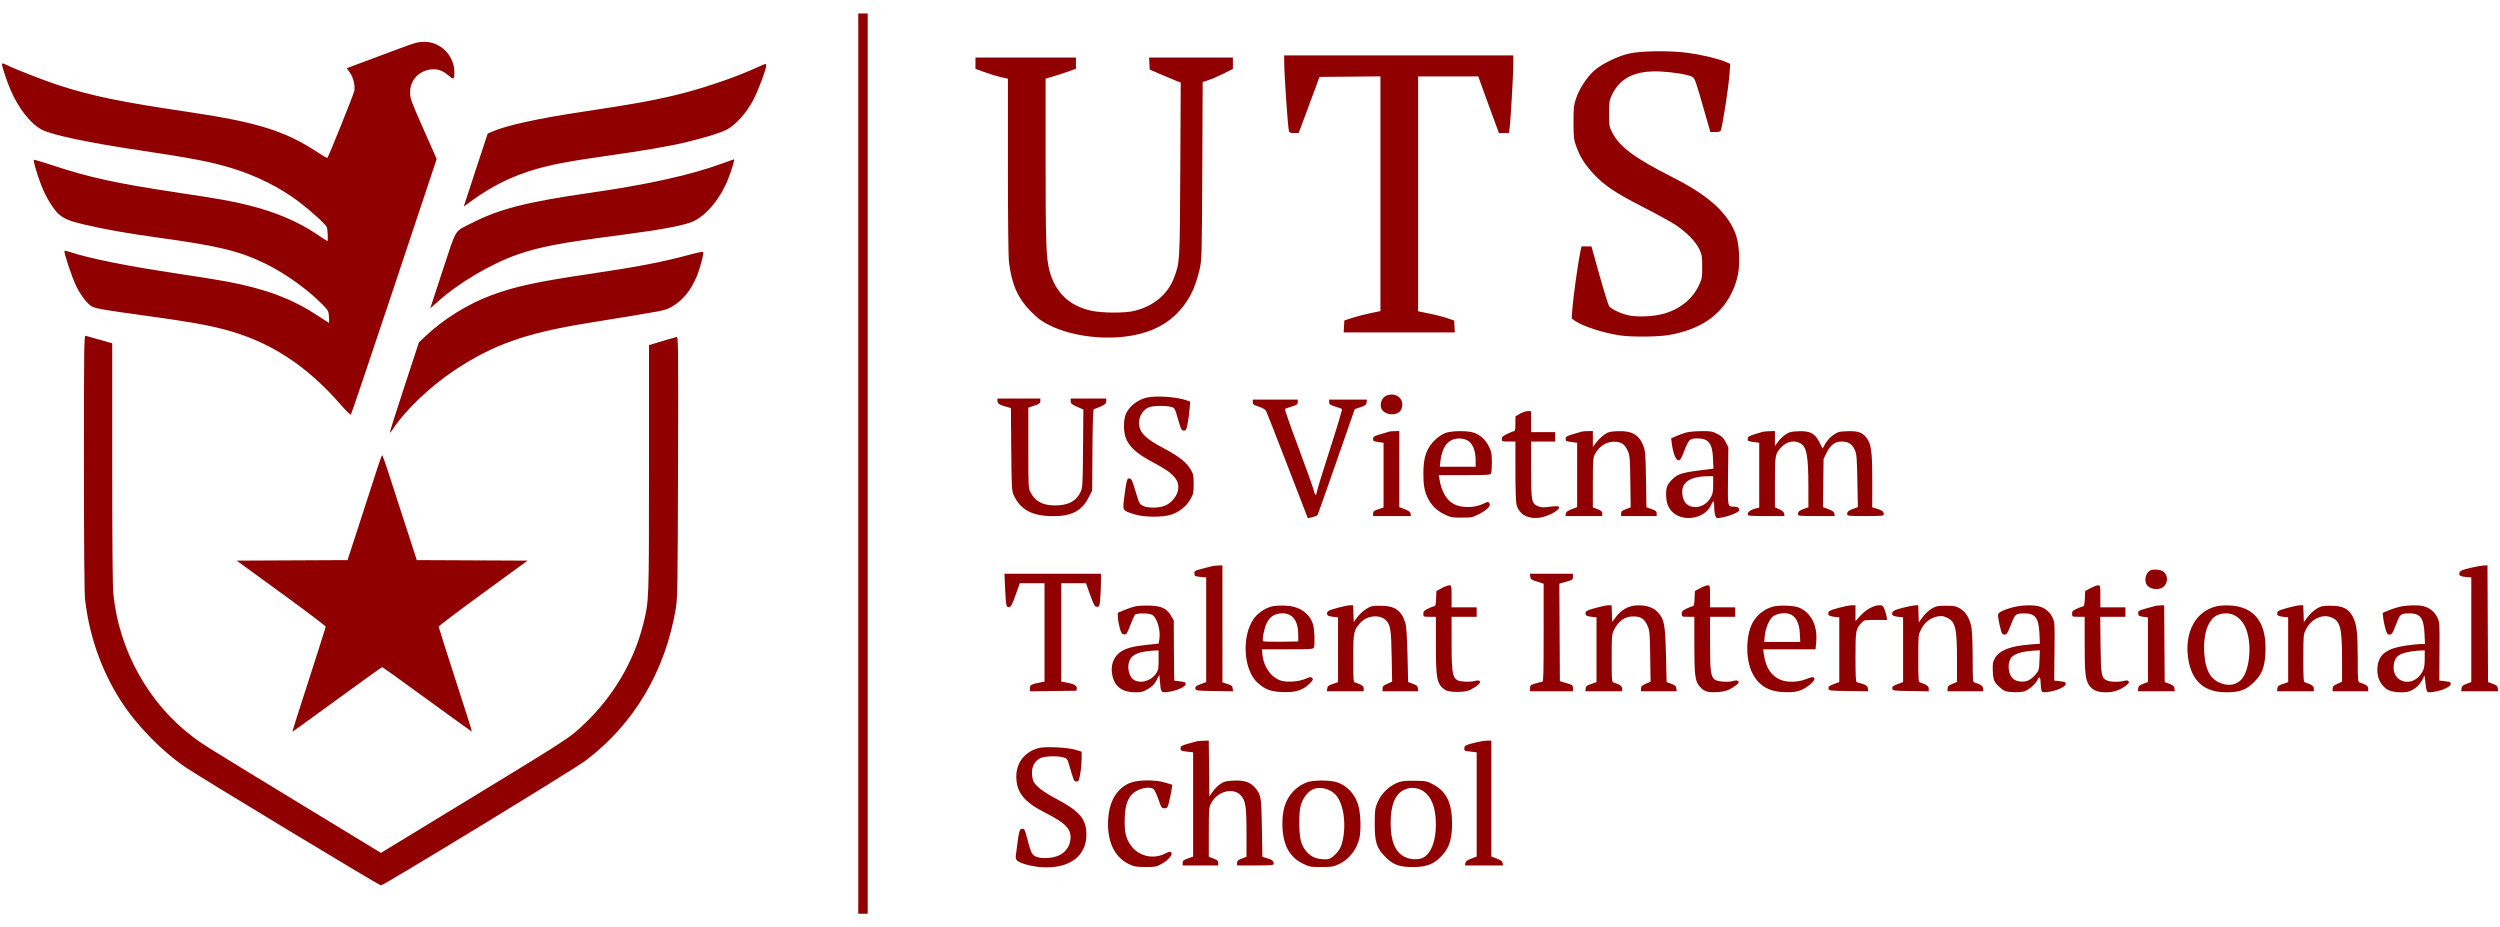 <svg width="151" height="56" viewBox="0 0 151 56" fill="none" xmlns="http://www.w3.org/2000/svg">
<path fill-rule="evenodd" clip-rule="evenodd" d="M51.84 28V55.188H52.124H52.409V28V0.812H52.124H51.84V28ZM24.189 2.907C23.633 3.116 22.674 3.474 22.059 3.703L20.941 4.119L21.123 4.37C21.335 4.664 21.46 5.17 21.399 5.495C21.362 5.698 19.846 9.466 19.772 9.54C19.756 9.556 19.48 9.396 19.159 9.184C17.234 7.913 15.524 7.379 11.422 6.769C7.233 6.147 5.605 5.811 3.533 5.145C2.744 4.892 0.9 4.174 0.444 3.942C0.281 3.86 0.134 3.813 0.118 3.84C0.079 3.903 0.385 4.843 0.633 5.422C1.114 6.544 1.838 7.466 2.525 7.831C3.127 8.15 5.347 8.619 8.452 9.082C11.564 9.546 12.747 9.775 13.985 10.152C15.474 10.605 16.909 11.322 18.048 12.182C18.771 12.728 19.672 13.548 19.738 13.72C19.792 13.864 19.823 14.564 19.775 14.564C19.764 14.564 19.472 14.374 19.128 14.142C18.005 13.386 16.644 12.807 15.056 12.409C14.001 12.145 13.281 12.016 10.632 11.618C7.037 11.077 5.372 10.713 3.211 9.997C2.587 9.791 2.064 9.636 2.047 9.652C1.997 9.703 2.228 10.504 2.493 11.194C2.761 11.889 3.24 12.674 3.564 12.947C3.89 13.222 4.208 13.352 5.04 13.551C6.26 13.841 7.684 14.095 9.475 14.341C13.238 14.858 14.48 15.161 16.099 15.959C17.274 16.538 18.663 17.544 19.523 18.439C19.829 18.757 19.851 18.802 19.87 19.143C19.882 19.344 19.883 19.508 19.872 19.508C19.861 19.508 19.551 19.308 19.183 19.064C17.652 18.05 16.077 17.457 13.725 17.009C13.258 16.92 11.909 16.703 10.727 16.526C7.674 16.068 5.447 15.621 4.229 15.222C4.061 15.167 3.911 15.135 3.895 15.151C3.834 15.213 4.331 16.714 4.593 17.258C4.881 17.855 5.282 18.373 5.573 18.524C5.796 18.64 6.419 18.744 8.968 19.093C11.334 19.418 12.429 19.609 13.497 19.885C16.251 20.597 18.495 22.043 20.591 24.456C20.894 24.806 21.166 25.068 21.194 25.039C21.223 25.01 22.4 21.526 23.811 17.296L26.375 9.604L25.573 7.79C24.84 6.133 24.77 5.944 24.769 5.597C24.765 4.862 25.264 4.297 26.006 4.195C26.393 4.141 26.752 4.26 27.081 4.551C27.398 4.831 27.444 4.807 27.444 4.367C27.444 3.358 26.613 2.52 25.617 2.525C25.265 2.527 25.042 2.586 24.189 2.907ZM98.451 3.222C97.754 3.368 96.761 3.847 96.29 4.264C95.848 4.655 95.384 5.368 95.194 5.946C95.055 6.369 95.038 6.527 95.04 7.403C95.041 8.305 95.055 8.423 95.209 8.85C95.438 9.484 95.715 9.924 96.246 10.498C96.897 11.201 97.549 11.638 99.238 12.504C100.062 12.927 100.947 13.413 101.204 13.584C101.866 14.026 102.429 14.6 102.639 15.048C102.795 15.383 102.812 15.489 102.812 16.117C102.812 16.771 102.799 16.841 102.609 17.244C102.21 18.089 101.417 18.711 100.411 18.969C99.857 19.111 99.029 19.154 98.487 19.07C98.02 18.996 97.388 18.718 97.197 18.503C97.147 18.445 96.885 17.607 96.614 16.64L96.123 14.881H95.823H95.523L95.45 15.214C95.33 15.761 95.02 17.973 94.972 18.626L94.928 19.234L95.123 19.374C95.588 19.706 96.885 20.125 97.874 20.263C98.593 20.363 100.139 20.348 100.797 20.235C102.659 19.914 103.913 19.075 104.585 17.701C104.958 16.938 105.083 16.29 105.039 15.36C104.996 14.481 104.838 13.962 104.424 13.341C103.781 12.378 102.767 11.591 101.031 10.71C98.707 9.532 97.816 8.869 97.371 7.988C97.198 7.647 97.187 7.578 97.187 6.864C97.187 6.173 97.203 6.071 97.355 5.744C97.845 4.697 98.765 4.249 100.284 4.318C101.047 4.353 101.924 4.497 102.205 4.635C102.368 4.715 102.402 4.813 103.01 6.943L103.304 7.973H103.607C103.841 7.973 103.917 7.948 103.941 7.862C104.087 7.353 104.407 5.247 104.467 4.41L104.506 3.857L104.196 3.724C103.759 3.536 102.747 3.299 101.908 3.188C100.883 3.052 99.179 3.069 98.451 3.222ZM77.563 3.616C77.564 4.467 77.781 7.68 77.855 7.926C77.879 8.009 77.955 8.037 78.162 8.037H78.437L78.599 7.609C78.688 7.374 78.971 6.611 79.229 5.914L79.697 4.646L81.537 4.629L83.378 4.612V11.701V18.789L82.73 18.925C82.373 19 81.883 19.129 81.639 19.211L81.197 19.36L81.178 19.719L81.159 20.078H84.515H87.871L87.852 19.719L87.833 19.361L87.486 19.241C87.137 19.121 86.696 19.011 86.016 18.875L85.653 18.802V11.708V4.614L87.47 4.615L89.287 4.616L89.532 5.296C89.666 5.671 89.947 6.44 90.156 7.007L90.534 8.037H90.835H91.135L91.177 7.774C91.234 7.414 91.403 4.514 91.403 3.87L91.404 3.347H84.484H77.563L77.563 3.616ZM58.918 3.816V4.159L59.471 4.36C59.776 4.47 60.216 4.604 60.451 4.658L60.878 4.755V10.026C60.878 13.274 60.903 15.503 60.943 15.834C61.108 17.187 61.48 18.024 62.266 18.814C62.712 19.262 62.909 19.407 63.406 19.653C64.622 20.256 66.401 20.52 67.958 20.329C69.24 20.172 70.227 19.752 70.963 19.052C71.748 18.304 72.176 17.502 72.462 16.244C72.586 15.698 72.593 15.441 72.617 10.313L72.641 4.952L72.985 4.843C73.174 4.783 73.585 4.606 73.897 4.449L74.466 4.164V3.819V3.474H71.935H69.404L69.423 3.838L69.442 4.202L70.105 4.488C70.47 4.645 70.892 4.822 71.042 4.881L71.316 4.988L71.289 10.236C71.26 15.888 71.263 15.835 70.918 16.76C70.536 17.784 69.661 18.51 68.474 18.786C67.919 18.915 66.611 18.91 65.96 18.777C64.597 18.498 63.726 17.666 63.377 16.31C63.187 15.572 63.153 14.575 63.153 9.675L63.153 4.753L63.611 4.617C63.863 4.543 64.276 4.408 64.528 4.318L64.986 4.154V3.814V3.474H61.952H58.918V3.816ZM45.774 4.052C44.604 4.592 42.853 5.207 41.385 5.595C39.825 6.006 38.45 6.263 35.284 6.736C32.499 7.153 30.585 7.572 29.708 7.958L29.457 8.068L28.735 10.255C28.339 11.457 28.014 12.451 28.014 12.463C28.013 12.474 28.134 12.393 28.281 12.281C29.282 11.525 30.321 10.943 31.362 10.553C32.706 10.05 33.769 9.823 36.734 9.402C38.871 9.099 40.492 8.82 41.411 8.598C42.585 8.315 43.545 8.018 43.895 7.831C44.446 7.537 45.098 6.807 45.501 6.033C45.809 5.442 46.278 4.188 46.278 3.957C46.278 3.824 46.26 3.828 45.774 4.052ZM43.687 9.85C41.758 10.564 39.215 11.131 35.628 11.649C31.813 12.199 30.182 12.615 28.518 13.46C27.411 14.022 27.601 13.717 26.745 16.307C26.331 17.562 25.991 18.599 25.991 18.611C25.99 18.623 26.154 18.483 26.354 18.299C27.624 17.13 29.649 15.926 31.293 15.361C32.679 14.885 33.855 14.667 37.809 14.152C40.026 13.863 41.427 13.591 41.908 13.355C42.725 12.954 43.55 11.93 43.998 10.762C44.232 10.152 44.387 9.62 44.331 9.624C44.307 9.626 44.017 9.728 43.687 9.85ZM41.697 15.372C40.044 15.823 38.505 16.119 35.502 16.563C32.414 17.02 31.059 17.315 29.663 17.839C28.238 18.372 26.803 19.266 25.693 20.311L25.301 20.68L24.41 23.396C23.919 24.89 23.53 26.125 23.544 26.139C23.558 26.153 23.65 26.043 23.747 25.894C24.491 24.759 26.012 23.316 27.494 22.337C29.811 20.807 31.777 20.114 35.534 19.506C40.348 18.725 40.122 18.768 40.523 18.554C41.212 18.186 41.746 17.538 42.108 16.631C42.301 16.147 42.507 15.364 42.473 15.237C42.46 15.189 42.209 15.232 41.697 15.372ZM5.07 27.945C5.071 32.887 5.094 35.841 5.137 36.207C5.391 38.406 6.117 40.475 7.272 42.291C8.219 43.78 9.779 45.383 11.232 46.36C12.201 47.011 22.9 53.477 23.008 53.477C23.178 53.477 34.641 46.489 35.363 45.945C38.288 43.74 40.184 40.544 40.82 36.746C40.922 36.14 40.934 35.374 40.953 28.201C40.973 20.659 40.969 20.323 40.861 20.354C40.799 20.372 40.535 20.447 40.274 20.521C40.013 20.596 39.665 20.7 39.5 20.753L39.199 20.849V28.298C39.199 36.389 39.203 36.293 38.843 37.728C38.284 39.956 37.036 42.069 35.315 43.702C34.342 44.626 34.635 44.437 26.253 49.539L23.009 51.514L18.827 48.969C12.411 45.065 12.284 44.986 11.643 44.502C8.959 42.478 7.164 39.235 6.843 35.827C6.801 35.391 6.777 32.431 6.777 27.932L6.777 20.734L6.034 20.524C5.626 20.409 5.242 20.3 5.181 20.284C5.076 20.255 5.07 20.65 5.07 27.945ZM83.716 23.905C83.489 24.008 83.347 24.337 83.413 24.604C83.536 25.093 84.427 25.183 84.635 24.726C84.9 24.141 84.327 23.629 83.716 23.905ZM69.267 24.013C68.71 24.144 68.222 24.524 68.011 24.988C67.827 25.395 67.849 26.175 68.056 26.591C68.298 27.079 68.773 27.472 69.719 27.967C70.956 28.615 71.317 29.066 71.121 29.721C71.015 30.077 70.663 30.442 70.312 30.562C69.918 30.696 69.311 30.691 69.031 30.551C68.823 30.446 68.799 30.398 68.588 29.68C68.399 29.035 68.344 28.916 68.229 28.899C68.111 28.883 68.084 28.925 68.026 29.216C67.989 29.401 67.927 29.819 67.889 30.144C67.807 30.843 67.801 30.834 68.493 31.057C69.082 31.246 70.21 31.26 70.744 31.084C71.23 30.924 71.664 30.575 71.9 30.155C72.079 29.837 72.096 29.756 72.096 29.236C72.096 28.729 72.077 28.633 71.924 28.372C71.659 27.92 71.213 27.565 70.302 27.084C69.341 26.576 68.948 26.24 68.837 25.834C68.698 25.326 68.937 24.796 69.392 24.601C69.627 24.501 70.414 24.487 70.737 24.577C70.954 24.638 70.962 24.652 71.153 25.321C71.33 25.943 71.361 26.004 71.498 26.004C71.631 26.004 71.657 25.96 71.726 25.623C71.768 25.414 71.823 25.023 71.847 24.754L71.891 24.264L71.709 24.194C71.142 23.975 69.837 23.878 69.267 24.013ZM60.246 24.219C60.246 24.379 60.37 24.458 60.805 24.575L61.059 24.644L61.079 27.13C61.097 29.359 61.111 29.642 61.212 29.87C61.625 30.792 62.319 31.169 63.613 31.176C64.715 31.182 65.342 30.855 65.744 30.064L65.965 29.629L65.984 27.167C65.998 25.298 66.021 24.704 66.079 24.704C66.121 24.704 66.304 24.634 66.487 24.548C66.76 24.421 66.819 24.365 66.819 24.232V24.071H65.744H64.67V24.235C64.67 24.374 64.727 24.423 65.052 24.567L65.435 24.736L65.416 27.081C65.399 29.177 65.385 29.453 65.283 29.679C65.041 30.217 64.626 30.476 63.934 30.521C63.089 30.577 62.561 30.334 62.249 29.749C62.113 29.495 62.11 29.439 62.11 27.055V24.62L62.474 24.499C62.782 24.395 62.837 24.354 62.837 24.224V24.071H61.541H60.246V24.219ZM75.667 24.289C75.667 24.422 75.718 24.461 76.022 24.557C76.22 24.619 76.413 24.726 76.457 24.798C76.501 24.869 77.085 26.352 77.754 28.095C78.424 29.838 78.979 31.272 78.986 31.282C79.017 31.322 79.543 31.174 79.579 31.115C79.6 31.08 80.114 29.625 80.722 27.881L81.826 24.711L82.175 24.594C82.472 24.495 82.527 24.452 82.544 24.306L82.564 24.134H81.422H80.281V24.289C80.281 24.423 80.331 24.46 80.644 24.555C80.844 24.615 81.029 24.682 81.055 24.704C81.081 24.725 80.763 25.792 80.349 27.075C79.934 28.357 79.576 29.518 79.553 29.654C79.53 29.79 79.491 29.901 79.465 29.901C79.44 29.901 79.382 29.752 79.335 29.569C79.288 29.386 78.871 28.224 78.409 26.987C77.945 25.751 77.587 24.722 77.612 24.702C77.637 24.681 77.821 24.615 78.021 24.555C78.335 24.46 78.385 24.423 78.385 24.289V24.134H77.026H75.667V24.289ZM91.799 24.994L91.531 25.155V25.595C91.531 25.864 91.504 26.035 91.463 26.035C91.427 26.035 91.242 26.109 91.053 26.198C90.776 26.33 90.709 26.391 90.709 26.515C90.709 26.662 90.727 26.669 91.12 26.669H91.531L91.531 28.459C91.531 29.513 91.559 30.348 91.598 30.489C91.754 31.052 92.238 31.34 92.927 31.278C93.48 31.228 94.315 30.766 94.149 30.601C94.113 30.565 93.902 30.568 93.61 30.607C93.214 30.66 93.089 30.654 92.897 30.574C92.504 30.41 92.479 30.273 92.479 28.351V26.669H93.206H93.932V26.384V26.099H93.206H92.479V25.465V24.831L92.273 24.832C92.16 24.832 91.947 24.905 91.799 24.994ZM83.915 26.067C83.88 26.078 83.645 26.148 83.393 26.222C82.99 26.34 82.935 26.374 82.935 26.507C82.935 26.639 82.973 26.663 83.251 26.701L83.567 26.744V28.698V30.652L83.251 30.757C82.988 30.845 82.935 30.888 82.935 31.015V31.169H84.077H85.219L85.199 31.026C85.184 30.92 85.095 30.852 84.848 30.757L84.517 30.63L84.516 28.333L84.515 26.035L84.247 26.04C84.099 26.043 83.95 26.055 83.915 26.067ZM87.35 26.135C87.179 26.188 86.922 26.347 86.731 26.519C86.176 27.02 85.97 27.585 85.971 28.602C85.972 29.3 86.032 29.64 86.226 30.055C86.436 30.502 86.76 30.829 87.218 31.055C87.612 31.25 87.685 31.264 88.281 31.264C88.887 31.264 88.942 31.253 89.351 31.042C89.849 30.785 90.08 30.533 89.955 30.381C89.884 30.296 89.849 30.299 89.641 30.405C89.095 30.684 88.305 30.701 87.81 30.444C87.375 30.219 87.056 29.672 86.947 28.967L86.906 28.697H88.462C89.884 28.697 90.022 28.688 90.063 28.586C90.088 28.525 90.109 28.219 90.109 27.905C90.109 27.408 90.086 27.288 89.931 26.971C89.726 26.554 89.416 26.271 89.011 26.132C88.654 26.01 87.749 26.012 87.35 26.135ZM95.544 26.067C95.509 26.078 95.275 26.148 95.022 26.222C94.621 26.339 94.564 26.375 94.564 26.505C94.564 26.639 94.601 26.659 94.912 26.698L95.26 26.742L95.259 28.686L95.258 30.63L94.927 30.757C94.68 30.852 94.591 30.92 94.576 31.026L94.555 31.169H95.666H96.776V31.016C96.776 30.892 96.721 30.841 96.492 30.754L96.208 30.645V29.161C96.208 27.826 96.22 27.655 96.328 27.443C96.591 26.931 97.067 26.641 97.576 26.683C97.971 26.716 98.129 26.835 98.318 27.24C98.44 27.501 98.453 27.656 98.472 29.083L98.492 30.641L98.203 30.752C97.97 30.841 97.914 30.892 97.914 31.016V31.169H98.989H100.063V31.013C100.063 30.884 100.01 30.838 99.753 30.747L99.443 30.636L99.417 28.954C99.394 27.395 99.381 27.245 99.25 26.911C98.989 26.246 98.55 26.005 97.676 26.044C97.231 26.065 97.131 26.092 96.894 26.259C96.745 26.364 96.529 26.573 96.415 26.723L96.208 26.996V26.516V26.035L95.907 26.04C95.742 26.043 95.579 26.055 95.544 26.067ZM101.833 26.126C101.676 26.169 101.41 26.266 101.242 26.341L100.936 26.477L100.98 26.811C101.056 27.374 101.213 27.776 101.368 27.798C101.486 27.815 101.535 27.737 101.74 27.207C101.996 26.544 102.066 26.479 102.522 26.479C103.195 26.479 103.429 26.78 103.466 27.693L103.49 28.307L103.214 28.34C101.569 28.538 101.359 28.598 100.972 28.987C100.667 29.292 100.602 29.512 100.644 30.094C100.693 30.768 101.159 31.224 101.859 31.282C102.489 31.334 103.104 31.024 103.326 30.542C103.391 30.401 103.466 30.284 103.492 30.283C103.518 30.282 103.539 30.437 103.539 30.626C103.539 30.816 103.568 31.047 103.604 31.141C103.664 31.299 103.687 31.308 103.932 31.269C104.418 31.191 105.022 30.951 105.046 30.825C105.074 30.68 104.955 30.601 104.708 30.599C104.342 30.595 104.35 30.642 104.372 28.753L104.392 27.016L104.231 26.702C104.104 26.452 104.001 26.351 103.734 26.212C103.428 26.051 103.341 26.036 102.758 26.041C102.405 26.044 101.989 26.082 101.833 26.126ZM106.478 26.078C106.408 26.094 106.174 26.164 105.956 26.235C105.623 26.343 105.561 26.385 105.561 26.509C105.561 26.638 105.601 26.66 105.909 26.698L106.257 26.742V28.701V30.66L106.083 30.701C105.771 30.776 105.561 30.914 105.561 31.044C105.561 31.164 105.608 31.169 106.672 31.169H107.782L107.762 31.026C107.748 30.929 107.657 30.845 107.473 30.762L107.205 30.64V29.127C107.205 27.487 107.217 27.415 107.575 27.028C107.907 26.67 108.346 26.569 108.724 26.765C109.121 26.971 109.224 27.503 109.226 29.366L109.227 30.636L108.99 30.721C108.684 30.829 108.595 30.903 108.595 31.05C108.595 31.162 108.661 31.169 109.706 31.169H110.816L110.796 31.026C110.781 30.919 110.692 30.852 110.442 30.757L110.108 30.63L110.126 29.172L110.144 27.715L110.333 27.335C110.565 26.87 110.835 26.669 111.231 26.669C111.635 26.669 111.869 26.816 112.024 27.165C112.142 27.432 112.158 27.619 112.185 29.046L112.214 30.63L111.969 30.718C111.655 30.829 111.566 30.902 111.566 31.05C111.566 31.162 111.632 31.169 112.672 31.169C113.712 31.169 113.778 31.162 113.778 31.05C113.778 30.895 113.68 30.82 113.351 30.722L113.083 30.642V29.017C113.083 27.248 113.025 26.824 112.736 26.443C112.488 26.116 112.206 26.02 111.575 26.045C111.076 26.065 111.002 26.085 110.725 26.278C110.546 26.403 110.354 26.612 110.254 26.792L110.085 27.095L109.893 26.712C109.622 26.172 109.329 26.018 108.622 26.047C108.19 26.064 108.071 26.094 107.847 26.243C107.702 26.339 107.498 26.536 107.394 26.68L107.205 26.942V26.489V26.035L106.905 26.043C106.739 26.047 106.547 26.063 106.478 26.078ZM87.707 26.569C87.315 26.743 87.083 27.166 87.002 27.851L86.963 28.19H88.046H89.129L89.128 27.762C89.127 27.194 88.925 26.737 88.606 26.585C88.34 26.459 87.969 26.452 87.707 26.569ZM22.816 28.206C22.69 28.598 22.227 30.024 21.789 31.374L20.992 33.83L17.644 33.846L14.297 33.862L16.983 35.817C18.461 36.892 19.67 37.806 19.67 37.849C19.67 37.892 19.214 39.333 18.657 41.052C18.099 42.771 17.651 44.184 17.661 44.192C17.671 44.2 18.884 43.326 20.356 42.251C21.828 41.175 23.055 40.295 23.083 40.295C23.11 40.295 24.337 41.175 25.81 42.249C27.282 43.324 28.495 44.197 28.506 44.189C28.517 44.181 28.069 42.768 27.51 41.048C26.952 39.329 26.496 37.889 26.496 37.849C26.496 37.809 27.704 36.895 29.181 35.819L31.866 33.862L28.52 33.846L25.174 33.83L24.408 31.469C23.987 30.171 23.525 28.745 23.381 28.301C23.236 27.857 23.102 27.493 23.083 27.493C23.063 27.493 22.943 27.814 22.816 28.206ZM102.38 28.852C101.807 29.006 101.546 29.35 101.614 29.86C101.684 30.386 101.952 30.635 102.435 30.624C102.785 30.616 103.12 30.404 103.318 30.064C103.451 29.837 103.476 29.715 103.476 29.278V28.761L103.081 28.765C102.864 28.767 102.548 28.806 102.38 28.852ZM73.234 34.191C73.164 34.207 72.885 34.279 72.614 34.35C72.146 34.474 72.122 34.489 72.14 34.647C72.158 34.799 72.188 34.816 72.507 34.845L72.854 34.876V38.036V41.196L72.519 41.322C72.241 41.426 72.187 41.471 72.203 41.584C72.222 41.718 72.249 41.721 73.349 41.738L74.475 41.756L74.455 41.582C74.438 41.437 74.385 41.392 74.135 41.311L73.835 41.214L73.834 37.681L73.834 34.148L73.597 34.155C73.467 34.159 73.303 34.175 73.234 34.191ZM149.317 34.276C148.695 34.416 148.539 34.492 148.539 34.656C148.539 34.785 148.648 34.829 149.044 34.859L149.266 34.876V38.037V41.197L148.981 41.302C148.751 41.387 148.693 41.44 148.677 41.58L148.657 41.753H149.771H150.886L150.866 41.58C150.85 41.44 150.792 41.387 150.561 41.302L150.277 41.197L150.261 37.672L150.244 34.148L150.039 34.153C149.927 34.156 149.601 34.211 149.317 34.276ZM129.826 34.482C129.576 34.674 129.503 35.089 129.675 35.336C129.82 35.543 130.201 35.639 130.493 35.542C130.92 35.401 131.024 34.807 130.671 34.529C130.486 34.383 129.99 34.356 129.826 34.482ZM60.71 35.568C60.757 36.601 60.778 36.697 60.958 36.67C61.058 36.655 61.141 36.498 61.342 35.938L61.599 35.225H62.345H63.09V38.196V41.166L62.888 41.207C62.28 41.329 62.205 41.368 62.205 41.566V41.755L63.611 41.738L65.017 41.721L65.038 41.577C65.061 41.414 64.837 41.293 64.37 41.215L64.101 41.171V38.198V35.225H64.846H65.591L65.849 35.938C66.079 36.575 66.122 36.651 66.257 36.651C66.396 36.651 66.411 36.62 66.448 36.239C66.47 36.012 66.491 35.563 66.495 35.241L66.503 34.654H63.586H60.668L60.71 35.568ZM92.427 34.829C92.445 34.982 92.496 35.019 92.841 35.13L93.235 35.257L93.236 38.219C93.237 40.63 93.222 41.182 93.154 41.182C93.108 41.182 92.923 41.226 92.743 41.28C92.444 41.369 92.415 41.394 92.415 41.565V41.753H93.711H95.007V41.565C95.007 41.389 94.981 41.369 94.612 41.26L94.217 41.144L94.2 38.2L94.184 35.255L94.595 35.137C94.979 35.027 95.007 35.007 95.007 34.837V34.654H93.707H92.407L92.427 34.829ZM87.075 35.527L86.759 35.7L86.74 36.16C86.726 36.507 86.7 36.619 86.631 36.619C86.582 36.619 86.412 36.682 86.255 36.759C86.017 36.875 85.969 36.928 85.969 37.075C85.969 37.25 85.975 37.253 86.348 37.253H86.727V38.892C86.727 41.02 86.781 41.297 87.257 41.654C87.5 41.835 88.48 41.842 88.813 41.665C89.24 41.438 89.457 41.242 89.382 41.151C89.329 41.087 89.258 41.082 89.082 41.131C88.954 41.167 88.667 41.184 88.444 41.169C87.732 41.124 87.676 40.953 87.676 38.822L87.675 37.253H88.434H89.192V36.968V36.683H88.434H87.675V36.017C87.675 35.369 87.672 35.352 87.533 35.353C87.455 35.354 87.249 35.432 87.075 35.527ZM102.686 35.527L102.37 35.7L102.351 36.16C102.337 36.507 102.311 36.619 102.242 36.619C102.193 36.619 102.023 36.682 101.866 36.759C101.628 36.875 101.58 36.928 101.58 37.075C101.58 37.25 101.586 37.253 101.959 37.253H102.338V38.929C102.338 40.793 102.383 41.148 102.66 41.465C102.925 41.767 103.144 41.837 103.714 41.803C104.215 41.773 104.465 41.683 104.854 41.391C105.013 41.271 105.046 41.215 104.993 41.151C104.94 41.087 104.869 41.082 104.692 41.131C104.358 41.224 103.699 41.169 103.552 41.036C103.326 40.831 103.286 40.501 103.286 38.846V37.253H104.045H104.803V36.968V36.683H104.045H103.286V36.017C103.286 35.369 103.283 35.352 103.144 35.353C103.066 35.354 102.86 35.432 102.686 35.527ZM126.26 35.527L125.944 35.7L125.926 36.16C125.915 36.418 125.879 36.619 125.842 36.619C125.807 36.619 125.638 36.68 125.466 36.754C125.196 36.87 125.154 36.913 125.154 37.071C125.154 37.251 125.158 37.253 125.533 37.253H125.913L125.913 38.853C125.913 40.68 125.961 41.099 126.203 41.418C126.425 41.709 126.7 41.816 127.222 41.815C127.683 41.813 128.045 41.687 128.426 41.395C128.588 41.271 128.62 41.215 128.567 41.15C128.516 41.089 128.444 41.082 128.296 41.124C128.012 41.206 127.466 41.196 127.27 41.106C126.921 40.947 126.894 40.799 126.873 38.948L126.853 37.253H127.615H128.377V36.968V36.683H127.619H126.861V36.017C126.861 35.369 126.857 35.352 126.718 35.353C126.64 35.354 126.434 35.432 126.26 35.527ZM68.588 36.621C68.432 36.653 68.126 36.755 67.909 36.846L67.514 37.014L67.519 37.276C67.522 37.42 67.572 37.709 67.629 37.918C67.719 38.243 67.758 38.301 67.893 38.317C68.038 38.334 68.069 38.288 68.272 37.758C68.394 37.44 68.526 37.153 68.566 37.119C68.68 37.023 69.426 37.033 69.591 37.133C69.9 37.321 70.121 38.111 70.018 38.659L69.978 38.875L69.267 38.948C68.465 39.031 68.012 39.15 67.699 39.361C67.242 39.67 67.051 40.218 67.191 40.824C67.343 41.484 67.802 41.816 68.564 41.816C68.949 41.816 69.048 41.79 69.347 41.61C69.606 41.454 69.73 41.325 69.857 41.08L70.025 40.757L70.061 41.175C70.115 41.818 70.129 41.838 70.516 41.798C71.002 41.748 71.586 41.499 71.61 41.333C71.626 41.213 71.589 41.193 71.278 41.154L70.927 41.11L70.918 40.877C70.913 40.748 70.906 39.931 70.902 39.059L70.895 37.475L70.728 37.189C70.471 36.751 70.144 36.596 69.442 36.578C69.129 36.569 68.745 36.589 68.588 36.621ZM76.851 36.621C76.492 36.711 76.168 36.897 75.903 37.163C74.972 38.101 75.022 40.438 75.993 41.271C76.445 41.659 76.761 41.773 77.468 41.802C78.244 41.834 78.698 41.692 79.094 41.295C79.312 41.076 79.334 41.03 79.257 40.952C79.179 40.874 79.126 40.88 78.868 40.994C78.482 41.166 77.784 41.225 77.407 41.12C76.803 40.95 76.331 40.31 76.253 39.558L76.218 39.218H77.769C79.124 39.218 79.324 39.205 79.358 39.117C79.434 38.918 79.395 37.97 79.299 37.688C79.066 37.003 78.461 36.607 77.601 36.578C77.32 36.569 76.982 36.588 76.851 36.621ZM80.818 36.705C80.219 36.87 80.154 36.905 80.154 37.065C80.154 37.189 80.258 37.233 80.628 37.267L80.818 37.285V39.244V41.203L80.502 41.309C80.239 41.396 80.183 41.443 80.166 41.583L80.146 41.753H81.256H82.366V41.593C82.366 41.439 82.226 41.339 81.845 41.221C81.744 41.189 81.734 41.063 81.734 39.756C81.734 38.169 81.761 38.045 82.198 37.583C82.6 37.159 83.377 37.104 83.721 37.476C83.986 37.763 84.027 38.028 84.056 39.64L84.084 41.171L83.794 41.3C83.558 41.404 83.504 41.459 83.504 41.591V41.753H84.583H85.661L85.641 41.58C85.625 41.44 85.568 41.387 85.337 41.302L85.052 41.197L85.013 39.558C84.989 38.581 84.942 37.816 84.896 37.665C84.657 36.869 84.259 36.587 83.373 36.587C82.879 36.587 82.802 36.605 82.519 36.78C82.348 36.886 82.109 37.107 81.987 37.272L81.766 37.571L81.748 37.063L81.729 36.556L81.526 36.56C81.415 36.563 81.096 36.628 80.818 36.705ZM96.429 36.705C95.829 36.87 95.765 36.905 95.765 37.065C95.765 37.189 95.869 37.233 96.239 37.267L96.429 37.285V39.244V41.203L96.113 41.309C95.85 41.396 95.793 41.443 95.777 41.583L95.757 41.753H96.867H97.977V41.593C97.977 41.439 97.837 41.339 97.456 41.221C97.355 41.189 97.345 41.063 97.345 39.756C97.345 38.427 97.355 38.306 97.479 38.059C97.757 37.502 98.129 37.237 98.639 37.232C99.094 37.228 99.319 37.369 99.499 37.773C99.641 38.09 99.65 38.193 99.672 39.64L99.695 41.171L99.405 41.3C99.169 41.404 99.115 41.459 99.115 41.591V41.753H100.193H101.272L101.252 41.58C101.236 41.44 101.178 41.387 100.948 41.302L100.663 41.197L100.623 39.558C100.579 37.706 100.524 37.415 100.146 36.995C99.863 36.681 99.402 36.531 98.829 36.567C98.337 36.599 97.918 36.839 97.598 37.272L97.377 37.571L97.359 37.063L97.34 36.556L97.137 36.56C97.026 36.563 96.707 36.628 96.429 36.705ZM107.066 36.645C106.534 36.799 106.089 37.163 105.839 37.646C105.447 38.407 105.432 39.78 105.806 40.583C106.18 41.383 106.79 41.768 107.746 41.805C108.408 41.831 108.702 41.766 109.113 41.505C109.731 41.112 109.759 40.728 109.152 40.993C108.647 41.213 107.959 41.239 107.531 41.054C106.968 40.811 106.649 40.318 106.537 39.519L106.495 39.218H108.076H109.657L109.698 38.79C109.793 37.801 109.401 37.01 108.663 36.698C108.354 36.568 107.438 36.537 107.066 36.645ZM111.092 36.705C110.492 36.87 110.428 36.905 110.428 37.065C110.428 37.189 110.532 37.233 110.902 37.267L111.092 37.285V39.24V41.196L110.756 41.322C110.478 41.426 110.424 41.471 110.44 41.584C110.459 41.718 110.485 41.721 111.649 41.738L112.838 41.755L112.818 41.58C112.799 41.409 112.678 41.342 112.15 41.206C112.09 41.191 112.071 40.834 112.071 39.692C112.071 38.075 112.085 37.995 112.438 37.617C112.596 37.448 112.619 37.443 113.292 37.443H113.984L113.95 37.234C113.931 37.118 113.872 36.919 113.819 36.79C113.734 36.587 113.693 36.556 113.512 36.556C113.177 36.557 112.697 36.822 112.37 37.187L112.071 37.52V37.038V36.556L111.834 36.56C111.704 36.563 111.37 36.628 111.092 36.705ZM115.023 36.686C114.42 36.835 114.283 36.905 114.283 37.064C114.283 37.189 114.386 37.233 114.757 37.267L114.947 37.285V39.24V41.196L114.611 41.322C114.334 41.426 114.279 41.471 114.295 41.584C114.314 41.718 114.343 41.721 115.405 41.738L116.495 41.756V41.595C116.495 41.439 116.356 41.339 115.974 41.221C115.873 41.189 115.863 41.063 115.863 39.771C115.863 38.375 115.866 38.351 116.027 38.026C116.236 37.605 116.558 37.34 116.971 37.247C117.258 37.183 117.33 37.189 117.586 37.303C118.105 37.533 118.202 37.931 118.202 39.825V41.187L117.917 41.309C117.687 41.408 117.633 41.462 117.633 41.592V41.753H118.707H119.782V41.593C119.782 41.439 119.641 41.339 119.261 41.221C119.16 41.189 119.15 41.063 119.149 39.774C119.149 38.998 119.119 38.178 119.083 37.952C118.99 37.382 118.752 36.968 118.395 36.757C118.14 36.607 118.041 36.587 117.538 36.587C117.028 36.587 116.938 36.606 116.666 36.767C116.494 36.868 116.261 37.087 116.129 37.272L115.895 37.598L115.877 37.077L115.858 36.556L115.687 36.56C115.593 36.563 115.294 36.62 115.023 36.686ZM121.572 36.682C121.054 36.818 120.739 36.966 120.689 37.095C120.657 37.181 120.727 37.59 120.861 38.093C120.912 38.283 120.955 38.33 121.074 38.33C121.205 38.33 121.255 38.252 121.461 37.729C121.722 37.069 121.739 37.054 122.28 37.049C122.926 37.043 123.142 37.336 123.182 38.273L123.209 38.882L122.649 38.924C121.425 39.018 120.774 39.27 120.491 39.758C120.367 39.975 120.349 40.083 120.364 40.528C120.384 41.102 120.452 41.242 120.881 41.59C121.088 41.758 121.178 41.785 121.583 41.806C121.838 41.819 122.144 41.797 122.264 41.758C122.552 41.662 122.968 41.299 123.069 41.054C123.17 40.809 123.255 40.91 123.258 41.277C123.259 41.417 123.278 41.599 123.3 41.681C123.337 41.821 123.363 41.829 123.668 41.798C124.159 41.747 124.739 41.499 124.763 41.33C124.78 41.207 124.745 41.188 124.427 41.148L124.071 41.103L124.091 39.352C124.109 37.68 124.104 37.589 123.976 37.309C123.822 36.974 123.527 36.725 123.163 36.626C122.786 36.523 122.084 36.547 121.572 36.682ZM130.179 36.599C130.109 36.614 129.845 36.687 129.591 36.76C129.16 36.884 129.131 36.904 129.148 37.057C129.165 37.201 129.203 37.225 129.452 37.253L129.736 37.285V39.241V41.197L129.452 41.302C129.221 41.387 129.164 41.44 129.147 41.58L129.127 41.753H130.242H131.356L131.336 41.58C131.32 41.44 131.263 41.387 131.032 41.302L130.747 41.197L130.731 38.876L130.714 36.556L130.51 36.563C130.397 36.567 130.248 36.583 130.179 36.599ZM133.86 36.625C132.64 36.913 131.95 38.156 132.156 39.696C132.346 41.121 133.106 41.816 134.476 41.816C135.281 41.816 135.677 41.668 136.156 41.187C136.629 40.713 136.789 40.296 136.831 39.424C136.909 37.822 136.345 36.88 135.153 36.627C134.766 36.545 134.202 36.544 133.86 36.625ZM138.205 36.705C137.606 36.87 137.542 36.905 137.542 37.065C137.542 37.189 137.645 37.233 138.016 37.267L138.205 37.285V39.244V41.203L137.889 41.309C137.627 41.396 137.57 41.443 137.553 41.583L137.533 41.753H138.644H139.754V41.593C139.754 41.439 139.613 41.339 139.232 41.221C139.131 41.189 139.122 41.063 139.122 39.756C139.122 38.362 139.126 38.318 139.278 38.018C139.593 37.393 140.252 37.073 140.795 37.281C141.348 37.492 141.46 37.918 141.46 39.798V41.176L141.176 41.303C140.946 41.404 140.891 41.46 140.891 41.591V41.753H141.966H143.04V41.593C143.04 41.439 142.9 41.339 142.519 41.221C142.418 41.189 142.408 41.065 142.407 39.806C142.405 38.193 142.352 37.731 142.111 37.258C141.858 36.762 141.508 36.587 140.767 36.587C140.29 36.587 140.193 36.608 139.926 36.765C139.76 36.863 139.519 37.086 139.389 37.26L139.153 37.577L139.135 37.066L139.117 36.556L138.914 36.56C138.802 36.563 138.483 36.628 138.205 36.705ZM144.919 36.655C144.718 36.704 144.409 36.806 144.232 36.883L143.91 37.021L143.948 37.343C143.969 37.52 144.03 37.815 144.084 37.998C144.167 38.278 144.206 38.33 144.333 38.33C144.465 38.33 144.513 38.255 144.716 37.731C144.971 37.069 144.99 37.054 145.538 37.049C146.186 37.043 146.4 37.336 146.441 38.283L146.468 38.901L146.192 38.901C146.04 38.901 145.632 38.944 145.284 38.997C144.207 39.159 143.72 39.5 143.615 40.166C143.516 40.795 143.714 41.32 144.168 41.632C144.447 41.824 145.225 41.882 145.572 41.737C145.889 41.603 146.17 41.345 146.314 41.052L146.44 40.796L146.482 41.132C146.573 41.87 146.551 41.837 146.924 41.798C147.417 41.747 147.997 41.5 148.021 41.33C148.039 41.207 148.003 41.188 147.687 41.148L147.333 41.104L147.344 39.337C147.355 37.577 147.355 37.569 147.201 37.269C147.033 36.943 146.758 36.721 146.397 36.62C146.08 36.532 145.355 36.549 144.919 36.655ZM77.227 37.066C76.898 37.123 76.673 37.301 76.507 37.636C76.356 37.94 76.218 38.648 76.294 38.728C76.319 38.755 76.807 38.769 77.378 38.76L78.416 38.742L78.413 38.297C78.406 37.388 77.972 36.938 77.227 37.066ZM107.51 37.062C107.383 37.085 107.203 37.154 107.109 37.216C106.883 37.365 106.645 37.904 106.595 38.383L106.555 38.774H107.645H108.735L108.711 38.283C108.666 37.339 108.257 36.924 107.51 37.062ZM134.17 37.075C133.828 37.148 133.612 37.321 133.419 37.676C133.195 38.088 133.092 38.73 133.136 39.436C133.196 40.403 133.474 40.962 134.022 41.218C134.544 41.462 135.052 41.397 135.374 41.047C135.921 40.451 136.039 38.728 135.594 37.83C135.299 37.234 134.762 36.95 134.17 37.075ZM69.22 39.344C68.727 39.409 68.422 39.557 68.274 39.8C68.026 40.208 68.163 40.9 68.531 41.09C68.938 41.301 69.529 41.119 69.819 40.692C69.962 40.481 69.979 40.392 69.979 39.868V39.281L69.773 39.289C69.66 39.294 69.412 39.318 69.22 39.344ZM122.355 39.35C121.919 39.414 121.574 39.568 121.457 39.75C121.232 40.101 121.293 40.719 121.58 40.989C121.793 41.19 122.263 41.231 122.558 41.075C122.678 41.012 122.862 40.851 122.969 40.717C123.15 40.491 123.165 40.432 123.185 39.877L123.207 39.281L122.964 39.289C122.83 39.293 122.556 39.321 122.355 39.35ZM145.657 39.344C144.926 39.452 144.668 39.635 144.589 40.105C144.395 41.257 145.788 41.608 146.33 40.543C146.422 40.362 146.453 40.171 146.453 39.791V39.281L146.216 39.289C146.086 39.293 145.834 39.318 145.657 39.344ZM72.286 44.774C72.216 44.789 71.967 44.858 71.733 44.927C71.361 45.036 71.306 45.071 71.306 45.202C71.306 45.339 71.341 45.357 71.685 45.397L72.064 45.441V48.589V51.736L71.748 51.849C71.485 51.943 71.432 51.987 71.432 52.117V52.273H72.507H73.581V52.12C73.581 51.997 73.525 51.945 73.297 51.858L73.012 51.749V50.266C73.012 48.922 73.024 48.76 73.135 48.541C73.515 47.794 74.477 47.53 74.947 48.044C75.236 48.36 75.288 48.71 75.288 50.335V51.749L75.003 51.858C74.775 51.945 74.719 51.997 74.719 52.12V52.273H75.825C76.865 52.273 76.931 52.266 76.931 52.154C76.931 52 76.833 51.924 76.51 51.828L76.246 51.749L76.219 50.031C76.19 48.145 76.166 48 75.813 47.587C75.514 47.236 75.171 47.121 74.514 47.149C74.059 47.168 73.944 47.197 73.715 47.349C73.568 47.447 73.357 47.656 73.246 47.814L73.044 48.101L73.027 46.416L73.01 44.731L72.711 44.739C72.547 44.743 72.355 44.758 72.286 44.774ZM89.002 44.878C88.51 45.005 88.464 45.031 88.446 45.184C88.427 45.345 88.442 45.354 88.809 45.396L89.192 45.441L89.192 48.588L89.191 51.734L88.86 51.861C88.612 51.956 88.523 52.024 88.508 52.13L88.488 52.273H89.635H90.781L90.761 52.13C90.746 52.024 90.657 51.956 90.409 51.861L90.078 51.734L90.078 48.233L90.077 44.731L89.808 44.735C89.661 44.737 89.298 44.801 89.002 44.878ZM62.756 45.176C61.915 45.39 61.385 46.053 61.384 46.891C61.382 47.843 61.846 48.434 63.095 49.07C64.379 49.723 64.715 50.072 64.655 50.69C64.617 51.088 64.407 51.412 64.054 51.62C63.663 51.85 62.857 51.902 62.526 51.718C62.304 51.595 62.259 51.486 61.955 50.324C61.901 50.122 61.853 50.055 61.758 50.055C61.568 50.055 61.551 50.124 61.355 51.681C61.338 51.814 61.366 51.914 61.435 51.977C61.64 52.161 62.349 52.349 62.963 52.381C64.603 52.469 65.618 51.711 65.618 50.402C65.618 49.471 65.206 48.988 63.771 48.234C63.035 47.848 62.577 47.496 62.424 47.199C62.373 47.1 62.331 46.865 62.331 46.677C62.331 46.266 62.507 45.96 62.838 45.793C63.088 45.667 63.857 45.641 64.233 45.746C64.427 45.8 64.472 45.848 64.539 46.078C64.865 47.2 64.866 47.203 65.018 47.203C65.15 47.203 65.172 47.158 65.246 46.743C65.291 46.491 65.329 46.086 65.331 45.844L65.333 45.403L64.954 45.284C64.516 45.146 63.141 45.079 62.756 45.176ZM68.275 47.279C67.528 47.566 67.049 48.296 66.949 49.294C66.809 50.708 67.263 51.761 68.204 52.201C68.51 52.344 68.641 52.367 69.189 52.367C69.772 52.368 69.847 52.354 70.16 52.18C70.567 51.953 70.851 51.619 70.745 51.49C70.687 51.42 70.617 51.434 70.348 51.567C69.623 51.927 68.736 51.7 68.289 51.042C68.002 50.619 67.926 50.309 67.93 49.58C67.934 48.761 68.071 48.277 68.39 47.958C68.722 47.624 69.422 47.464 69.677 47.663C69.734 47.706 69.864 47.984 69.966 48.28C70.142 48.788 70.163 48.819 70.335 48.819C70.505 48.819 70.522 48.795 70.618 48.407C70.674 48.181 70.739 47.861 70.763 47.698L70.807 47.4L70.386 47.27C69.795 47.087 68.762 47.091 68.275 47.279ZM78.954 47.245C78.313 47.47 77.792 48.026 77.589 48.701C77.374 49.414 77.421 50.508 77.693 51.124C77.901 51.596 78.221 51.93 78.685 52.159C79.087 52.357 79.145 52.368 79.805 52.368C80.428 52.368 80.54 52.35 80.862 52.199C81.493 51.902 81.947 51.325 82.111 50.612C82.206 50.199 82.189 49.277 82.077 48.783C81.904 48.021 81.389 47.439 80.709 47.236C80.281 47.109 79.328 47.114 78.954 47.245ZM84.536 47.227C83.933 47.424 83.419 47.915 83.176 48.525C83.052 48.836 83.034 48.997 83.034 49.77C83.034 50.884 83.146 51.227 83.689 51.771C84.153 52.237 84.515 52.368 85.337 52.368C86.075 52.368 86.475 52.242 86.886 51.879C87.495 51.341 87.704 50.796 87.704 49.738C87.704 48.52 87.377 47.826 86.601 47.399C86.208 47.182 86.16 47.172 85.495 47.157C85.041 47.147 84.708 47.171 84.536 47.227ZM79.3 47.672C79.024 47.792 78.732 48.154 78.597 48.544C78.506 48.807 78.479 49.067 78.479 49.706C78.479 50.645 78.581 51.055 78.907 51.427C79.228 51.794 79.57 51.921 80.171 51.899C80.428 51.89 80.88 51.447 81.006 51.081C81.36 50.054 81.199 48.567 80.672 48.003C80.323 47.63 79.726 47.485 79.3 47.672ZM84.79 47.714C84.255 47.979 83.99 48.653 83.995 49.737C83.999 50.828 84.277 51.482 84.857 51.763C85.198 51.929 85.684 51.946 85.962 51.801C86.436 51.555 86.727 50.798 86.727 49.808C86.727 48.678 86.396 47.946 85.765 47.681C85.444 47.547 85.103 47.558 84.79 47.714Z" fill="#910000"/>
</svg>
